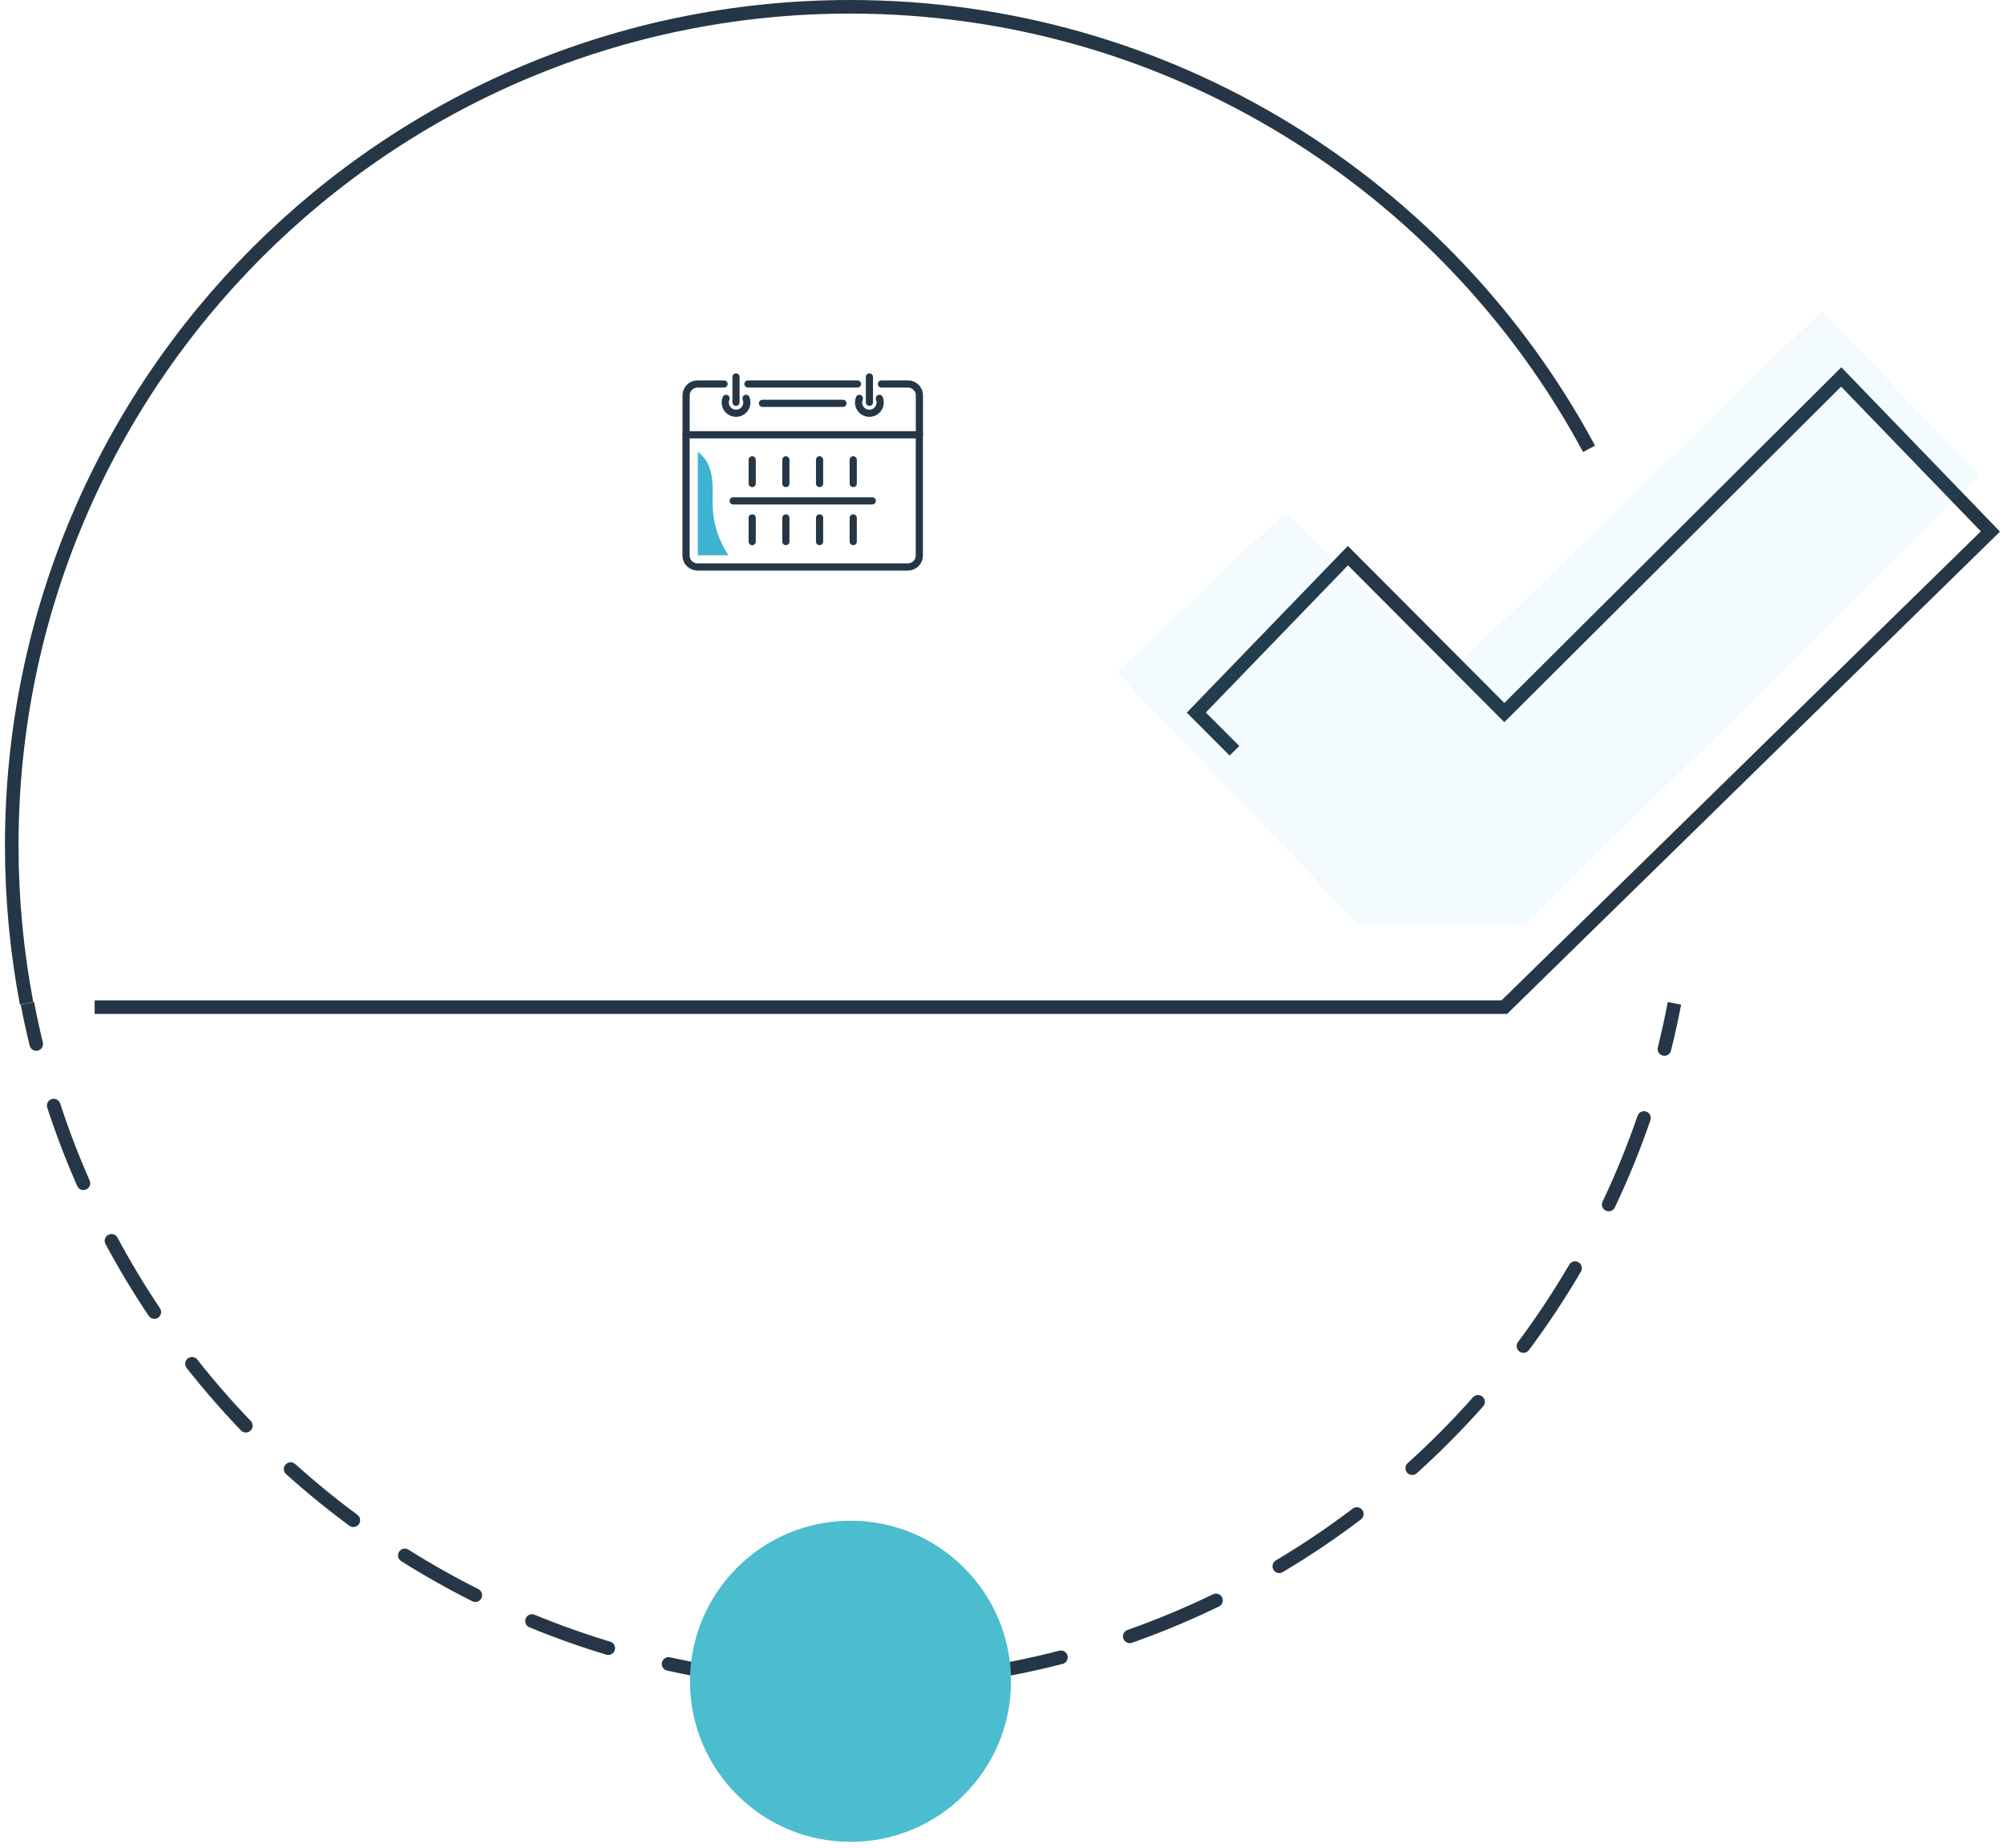 <svg width="295" height="272" viewBox="0 0 295 272" fill="none" xmlns="http://www.w3.org/2000/svg">
<path d="M181.717 110.502L176.103 104.876L198.42 81.777L221.445 104.876L271.037 55.48L293 78.224L221.445 148.231H13.933" stroke="#253746" stroke-width="2"/>
<path d="M32.17 205.44L32.924 204.783L32.17 205.44ZM4.362 153.892C4.492 154.429 5.033 154.758 5.57 154.628C6.107 154.497 6.436 153.957 6.305 153.42L4.362 153.892ZM8.859 162.407C8.688 161.882 8.123 161.595 7.598 161.766C7.073 161.938 6.786 162.502 6.957 163.027L8.859 162.407ZM11.366 174.555C11.589 175.061 12.179 175.29 12.685 175.067C13.19 174.844 13.419 174.254 13.196 173.749L11.366 174.555ZM17.29 182.146C17.029 181.659 16.423 181.476 15.936 181.737C15.45 181.998 15.266 182.604 15.527 183.091L17.29 182.146ZM21.889 193.667C22.197 194.125 22.818 194.248 23.277 193.94C23.735 193.632 23.858 193.011 23.55 192.552L21.889 193.667ZM29.048 200.106C28.707 199.672 28.078 199.597 27.644 199.939C27.21 200.281 27.136 200.91 27.477 201.344L29.048 200.106ZM35.471 210.532C35.853 210.93 36.486 210.944 36.885 210.561C37.283 210.179 37.296 209.546 36.914 209.147L35.471 210.532ZM43.449 215.474C43.039 215.105 42.406 215.139 42.037 215.55C41.668 215.96 41.701 216.593 42.112 216.962L43.449 215.474ZM51.423 224.556C51.867 224.885 52.493 224.79 52.821 224.346C53.15 223.902 53.055 223.276 52.611 222.948L51.423 224.556ZM60.123 228.077C59.656 227.783 59.038 227.923 58.744 228.39C58.45 228.858 58.59 229.475 59.057 229.769L60.123 228.077ZM69.523 235.673C70.017 235.921 70.618 235.722 70.865 235.228C71.113 234.735 70.914 234.134 70.42 233.886L69.523 235.673ZM78.695 237.66C78.185 237.45 77.6 237.693 77.39 238.204C77.18 238.715 77.423 239.299 77.934 239.509L78.695 237.66ZM89.255 243.538C89.784 243.697 90.342 243.398 90.501 242.869C90.661 242.341 90.362 241.783 89.833 241.623L89.255 243.538ZM98.633 243.924C98.094 243.804 97.56 244.144 97.441 244.683C97.321 245.223 97.661 245.757 98.2 245.876L98.633 243.924ZM110.042 247.906C110.59 247.973 111.089 247.583 111.156 247.035C111.223 246.487 110.833 245.988 110.284 245.921L110.042 247.906ZM119.349 246.688C118.797 246.662 118.328 247.087 118.302 247.639C118.276 248.191 118.702 248.659 119.254 248.686L119.349 246.688ZM132.202 248.638C132.753 248.608 133.176 248.136 133.146 247.584C133.115 247.033 132.644 246.611 132.092 246.641L132.202 248.638ZM142.541 245.618C141.994 245.696 141.614 246.202 141.691 246.748C141.768 247.295 142.274 247.676 142.821 247.599L142.541 245.618ZM156.427 244.893C156.962 244.755 157.283 244.209 157.145 243.675C157.007 243.14 156.462 242.818 155.927 242.956L156.427 244.893ZM165.971 239.897C165.45 240.081 165.176 240.652 165.36 241.173C165.544 241.693 166.115 241.967 166.636 241.783L165.971 239.897ZM179.437 236.445C179.934 236.205 180.142 235.606 179.901 235.109C179.66 234.612 179.062 234.405 178.565 234.645L179.437 236.445ZM187.809 229.665C187.335 229.948 187.179 230.562 187.462 231.036C187.744 231.511 188.358 231.666 188.832 231.384L187.809 229.665ZM200.335 223.634C200.776 223.301 200.862 222.674 200.528 222.233C200.195 221.793 199.568 221.707 199.127 222.04L200.335 223.634ZM207.218 215.347C206.808 215.717 206.775 216.349 207.145 216.759C207.515 217.169 208.148 217.202 208.558 216.832L207.218 215.347ZM218.327 206.987C218.694 206.574 218.656 205.942 218.243 205.575C217.83 205.209 217.198 205.246 216.831 205.659L218.327 206.987ZM223.462 197.517C223.132 197.96 223.223 198.586 223.666 198.916C224.109 199.246 224.735 199.155 225.065 198.712L223.462 197.517ZM232.725 187.149C233.004 186.672 232.844 186.06 232.367 185.781C231.89 185.502 231.278 185.662 230.999 186.139L232.725 187.149ZM235.907 176.857C235.67 177.356 235.882 177.952 236.381 178.189C236.88 178.426 237.476 178.213 237.713 177.715L235.907 176.857ZM242.951 164.871C243.13 164.349 242.852 163.78 242.33 163.6C241.808 163.421 241.239 163.699 241.059 164.221L242.951 164.871ZM244.04 154.154C243.906 154.69 244.232 155.233 244.768 155.366C245.303 155.5 245.846 155.174 245.98 154.638L244.04 154.154ZM3.055 147.859C3.442 149.888 3.878 151.899 4.362 153.892L6.305 153.42C5.829 151.459 5.4 149.48 5.019 147.484L3.055 147.859ZM6.957 163.027C8.24 166.96 9.713 170.806 11.366 174.555L13.196 173.749C11.57 170.06 10.121 166.276 8.859 162.407L6.957 163.027ZM15.527 183.091C17.476 186.728 19.601 190.257 21.889 193.667L23.55 192.552C21.298 189.197 19.208 185.725 17.29 182.146L15.527 183.091ZM27.477 201.344C28.751 202.961 30.065 204.546 31.416 206.097L32.924 204.783C31.594 203.257 30.302 201.697 29.048 200.106L27.477 201.344ZM31.416 206.097C32.732 207.608 34.084 209.086 35.471 210.532L36.914 209.147C35.55 207.725 34.219 206.27 32.924 204.783L31.416 206.097ZM42.112 216.962C45.089 219.638 48.197 222.174 51.423 224.556L52.611 222.948C49.436 220.603 46.379 218.108 43.449 215.474L42.112 216.962ZM59.057 229.769C62.44 231.899 65.932 233.871 69.523 235.673L70.42 233.886C66.887 232.112 63.451 230.172 60.123 228.077L59.057 229.769ZM77.934 239.509C81.622 241.027 85.399 242.374 89.255 243.538L89.833 241.623C86.04 240.478 82.324 239.153 78.695 237.66L77.934 239.509ZM98.2 245.876C102.083 246.737 106.033 247.417 110.042 247.906L110.284 245.921C106.34 245.44 102.453 244.771 98.633 243.924L98.2 245.876ZM119.254 248.686C121.245 248.78 123.248 248.828 125.263 248.828V246.828C123.28 246.828 121.308 246.781 119.349 246.688L119.254 248.686ZM125.263 248.828C127.591 248.828 129.905 248.764 132.202 248.638L132.092 246.641C129.832 246.765 127.555 246.828 125.263 246.828V248.828ZM142.821 247.599C147.443 246.946 151.983 246.039 156.427 244.893L155.927 242.956C151.555 244.084 147.088 244.976 142.541 245.618L142.821 247.599ZM166.636 241.783C171.021 240.238 175.293 238.453 179.437 236.445L178.565 234.645C174.488 236.621 170.285 238.376 165.971 239.897L166.636 241.783ZM188.832 231.384C192.816 229.011 196.656 226.423 200.335 223.634L199.127 222.04C195.507 224.784 191.729 227.331 187.809 229.665L188.832 231.384ZM208.558 216.832C211.993 213.734 215.255 210.447 218.327 206.987L216.831 205.659C213.809 209.063 210.599 212.298 207.218 215.347L208.558 216.832ZM225.065 198.712C227.825 195.011 230.384 191.151 232.725 187.149L230.999 186.139C228.695 190.077 226.177 193.875 223.462 197.517L225.065 198.712ZM237.713 177.715C239.688 173.555 241.439 169.269 242.951 164.871L241.059 164.221C239.572 168.548 237.85 172.765 235.907 176.857L237.713 177.715ZM245.98 154.638C246.538 152.402 247.036 150.141 247.471 147.859L245.507 147.484C245.078 149.73 244.589 151.954 244.04 154.154L245.98 154.638Z" fill="#253746"/>
<path d="M3.917 147.671C2.481 140.139 1.729 132.364 1.729 124.414C1.729 56.254 56.984 1 125.143 1C172.193 1 213.094 27.329 233.916 66.057" stroke="#253746" stroke-width="2"/>
<path d="M213.445 98.977L189.14 75.434L164.45 98.977L199.942 136.027H224.632L291.373 70.031L268.226 45.717L213.445 98.977Z" fill="#00AFDD" fill-opacity="0.05"/>
<circle cx="125.2" cy="247.453" r="23.633" fill="#4BBDCF"/>
<path d="M135.331 63.99V81.767C135.331 82.695 134.575 83.444 133.647 83.444H102.673C101.746 83.444 100.989 82.695 100.989 81.767V63.99" stroke="#253746" stroke-width="1.058" stroke-linecap="round" stroke-linejoin="round"/>
<path d="M106.88 58.629C106.798 58.816 106.758 59.019 106.758 59.239C106.758 60.117 107.474 60.825 108.352 60.825C109.231 60.825 109.947 60.109 109.947 59.239C109.947 59.019 109.898 58.816 109.825 58.629" stroke="#253746" stroke-width="1.058" stroke-linecap="round" stroke-linejoin="round"/>
<path d="M108.344 59.206V55.48" stroke="#253746" stroke-width="1.058" stroke-linecap="round" stroke-linejoin="round"/>
<path d="M129.449 58.629C129.53 58.816 129.571 59.019 129.571 59.239C129.571 60.117 128.855 60.825 127.976 60.825C127.098 60.825 126.382 60.109 126.382 59.239C126.382 59.019 126.431 58.816 126.504 58.629" stroke="#253746" stroke-width="1.058" stroke-linecap="round" stroke-linejoin="round"/>
<path d="M127.985 59.206V55.48" stroke="#253746" stroke-width="1.058" stroke-linecap="round" stroke-linejoin="round"/>
<path d="M126.227 56.513H110.102" stroke="#253746" stroke-width="1.058" stroke-linecap="round" stroke-linejoin="round"/>
<path d="M106.587 56.513H102.681C101.754 56.513 100.997 57.262 100.997 58.189V63.99H135.34V58.189C135.34 57.262 134.583 56.513 133.655 56.513H129.75" stroke="#253746" stroke-width="1.058" stroke-linecap="round" stroke-linejoin="round"/>
<path d="M110.728 67.676V71.166" stroke="#253746" stroke-width="1.058" stroke-linecap="round" stroke-linejoin="round"/>
<path d="M115.683 67.676V71.166" stroke="#253746" stroke-width="1.058" stroke-linecap="round" stroke-linejoin="round"/>
<path d="M120.646 67.676V71.166" stroke="#253746" stroke-width="1.058" stroke-linecap="round" stroke-linejoin="round"/>
<path d="M125.601 67.676V71.166" stroke="#253746" stroke-width="1.058" stroke-linecap="round" stroke-linejoin="round"/>
<path d="M110.728 76.227V79.709" stroke="#253746" stroke-width="1.058" stroke-linecap="round" stroke-linejoin="round"/>
<path d="M115.683 76.227V79.709" stroke="#253746" stroke-width="1.058" stroke-linecap="round" stroke-linejoin="round"/>
<path d="M120.646 76.227V79.709" stroke="#253746" stroke-width="1.058" stroke-linecap="round" stroke-linejoin="round"/>
<path d="M125.601 76.227V79.709" stroke="#253746" stroke-width="1.058" stroke-linecap="round" stroke-linejoin="round"/>
<path d="M107.929 73.721H128.4" stroke="#253746" stroke-width="1.058" stroke-linecap="round" stroke-linejoin="round"/>
<path d="M124.087 59.361H112.241" stroke="#253746" stroke-width="1.058" stroke-linecap="round" stroke-linejoin="round"/>
<path d="M107.246 81.735C105.887 79.709 105.057 77.325 104.919 74.892C104.854 73.68 104.951 72.46 104.886 71.248C104.821 70.035 104.585 68.799 103.926 67.773C103.601 67.277 103.194 66.862 102.722 66.504V81.727H107.246V81.735Z" fill="#3EB2D1"/>
</svg>
